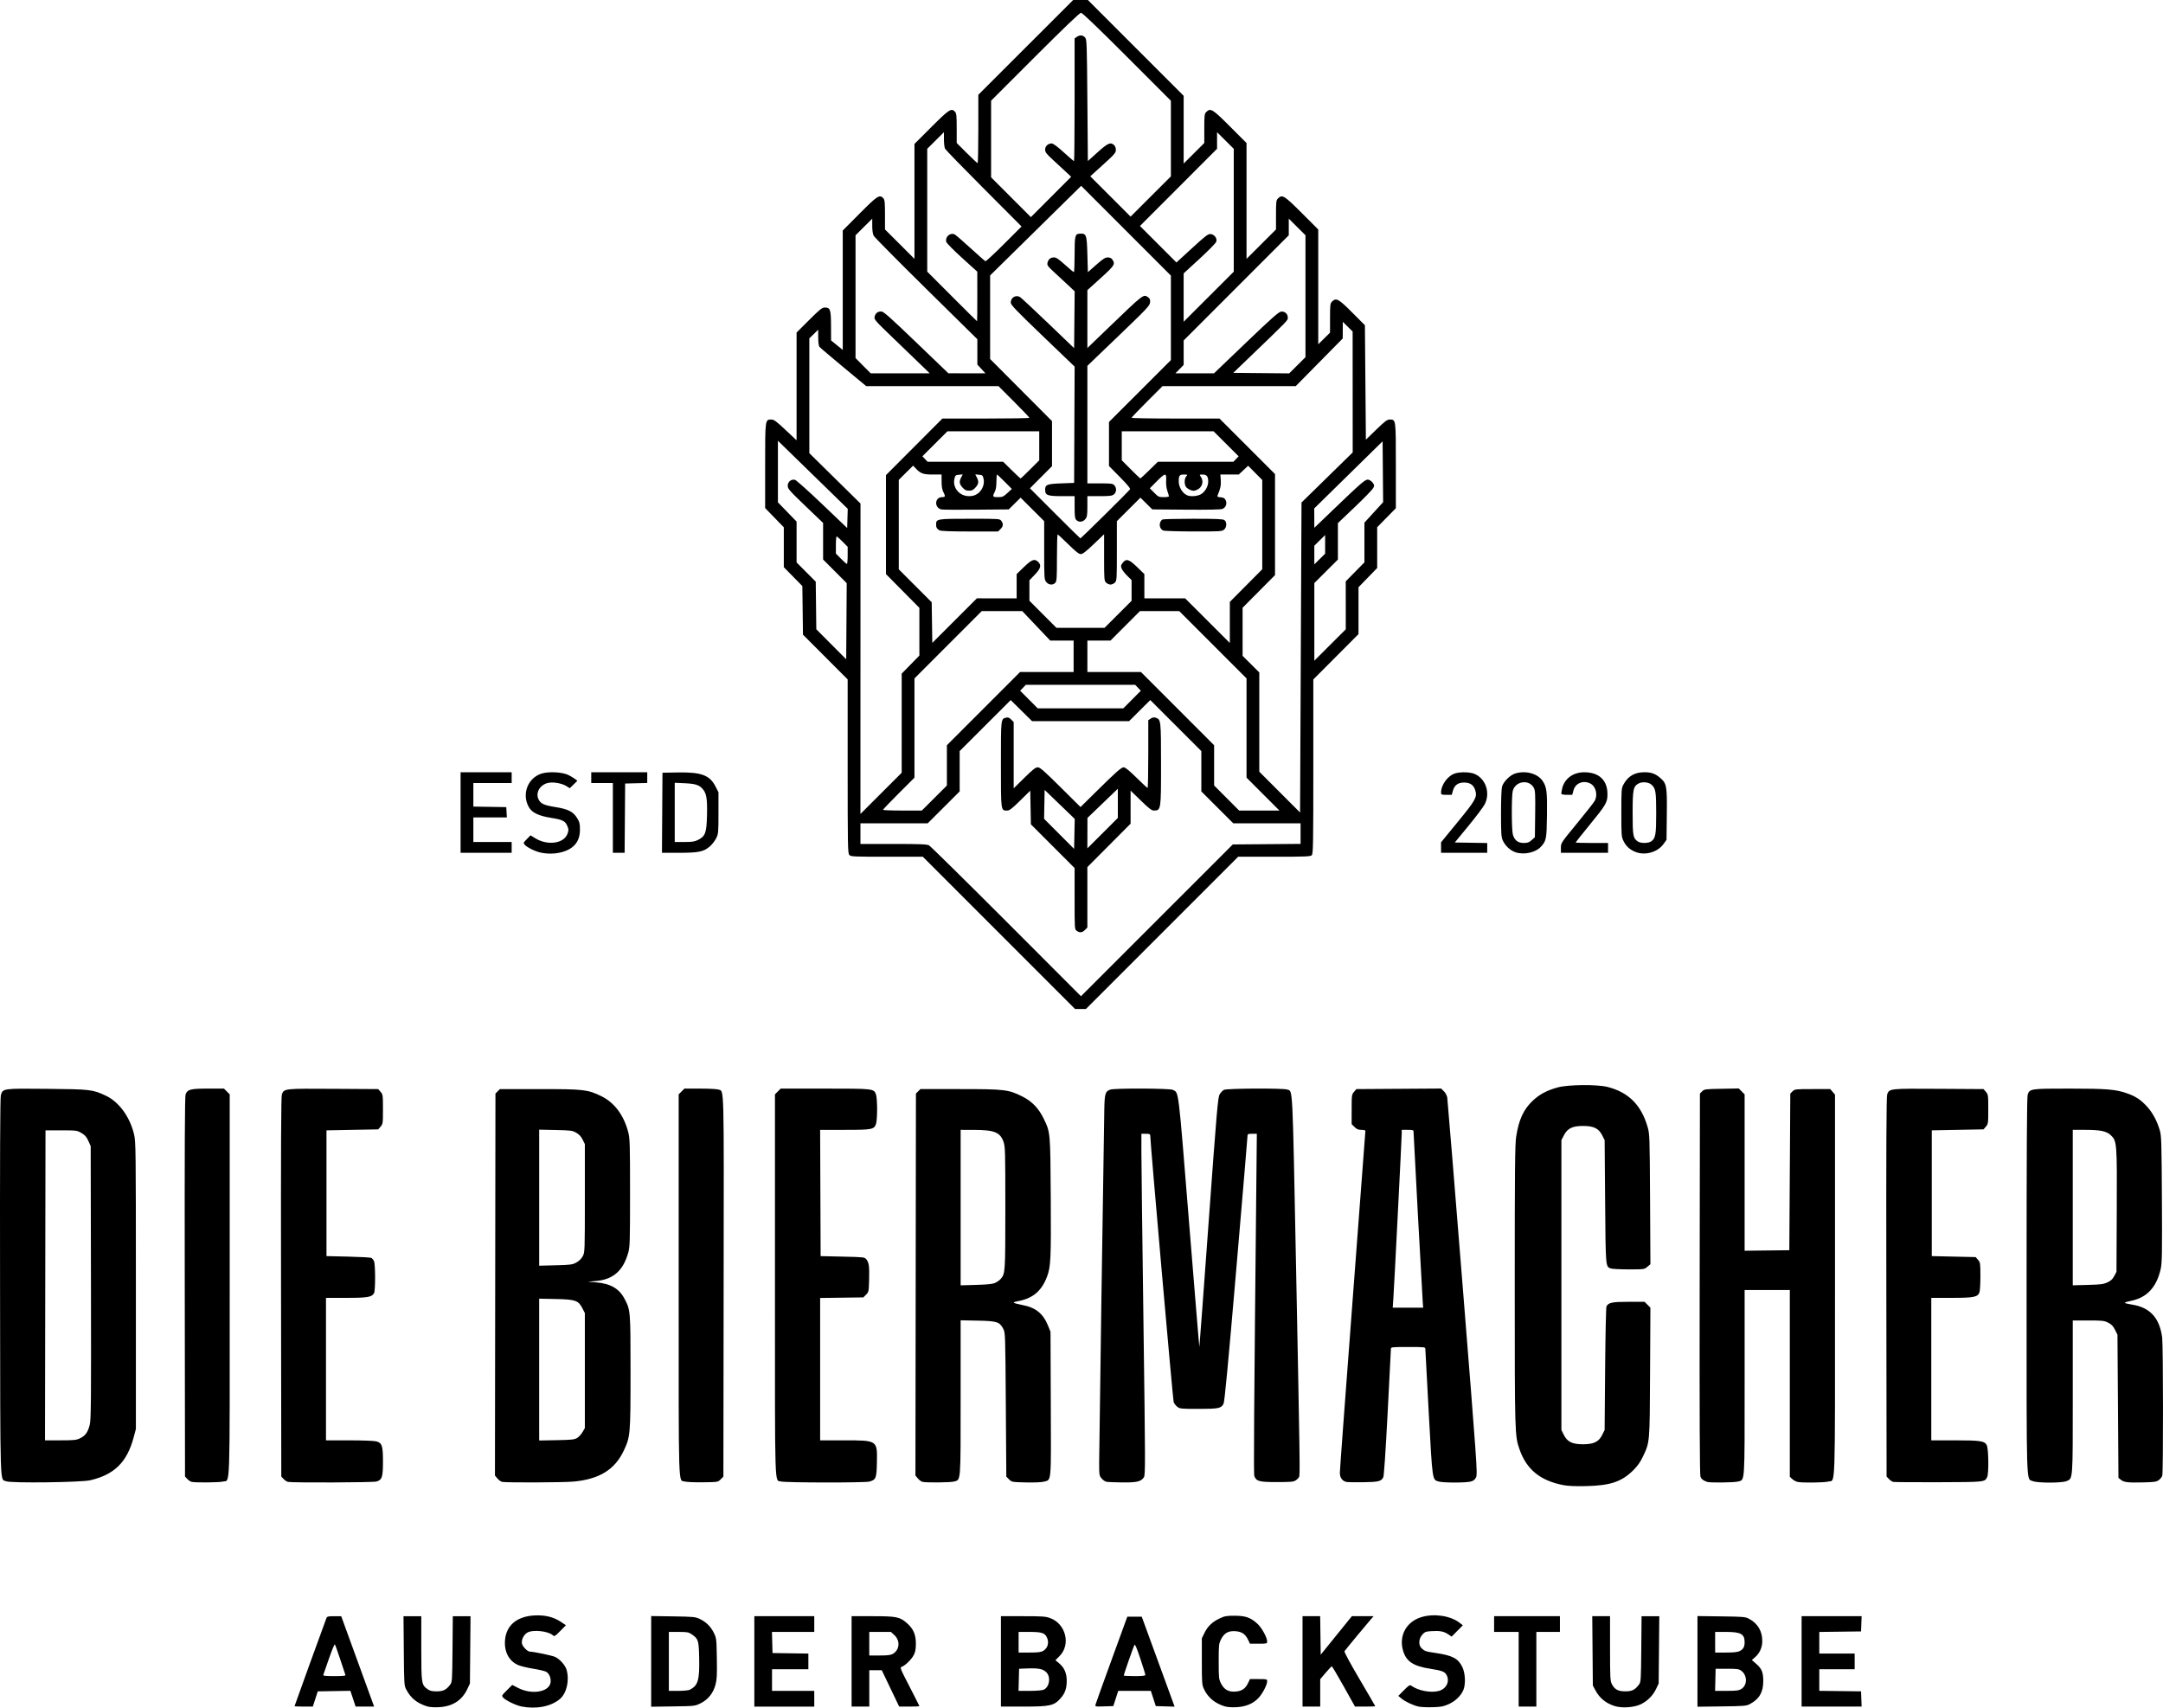 <?xml version="1.0" encoding="UTF-8" standalone="no"?>
<!-- Created with Inkscape (http://www.inkscape.org/) -->

<svg
   version="1.1"
   id="svg430"
   width="704.534"
   height="556.168"
   viewBox="0 0 704.534 556.168"
   sodipodi:docname="Biermacher_Logo_positiv.svg"
   inkscape:version="1.2.2 (b0a8486541, 2022-12-01)"
   xmlns:inkscape="http://www.inkscape.org/namespaces/inkscape"
   xmlns:sodipodi="http://sodipodi.sourceforge.net/DTD/sodipodi-0.dtd"
   xmlns="http://www.w3.org/2000/svg"
   xmlns:svg="http://www.w3.org/2000/svg">
  <defs
     id="defs434" />
  <sodipodi:namedview
     id="namedview432"
     pagecolor="#ffffff"
     bordercolor="#666666"
     borderopacity="1.0"
     inkscape:showpageshadow="2"
     inkscape:pageopacity="0.0"
     inkscape:pagecheckerboard="0"
     inkscape:deskcolor="#d1d1d1"
     showgrid="false"
     inkscape:zoom="1.6709885"
     inkscape:cx="135.54851"
     inkscape:cy="234.29245"
     inkscape:window-width="2560"
     inkscape:window-height="1349"
     inkscape:window-x="0"
     inkscape:window-y="31"
     inkscape:window-maximized="1"
     inkscape:current-layer="g436" />
  <g
     inkscape:groupmode="layer"
     inkscape:label="Image"
     id="g436"
     transform="translate(-202.406,-49.786)">
    <path
       style="fill:#000000;stroke-width:0.32"
       d="m 341.387,605.518 c -3.268,-1.089 -5.141,-2.619 -6.638,-5.421 -0.704,-1.318 -0.724,-1.629 -0.817,-12.631 l -0.095,-11.28 h 2.895 2.895 v 10.432 c 0,11.537 0.059,11.922 2.039,13.335 0.776,0.553 1.445,0.714 2.977,0.714 2.136,0 3.13,-0.497 4.404,-2.203 0.631,-0.844 0.664,-1.352 0.752,-11.58 l 0.092,-10.697 h 2.887 2.887 l -0.099,10.96 -0.099,10.96 -0.838,1.788 c -1.753,3.739 -4.878,5.72 -9.352,5.929 -1.641,0.077 -3.085,-0.036 -3.89,-0.305 z m 30.88,0.076 c -1.767,-0.345 -5.114,-1.958 -5.926,-2.855 -0.592,-0.655 -0.58,-0.681 1.157,-2.419 l 1.757,-1.757 1.912,0.986 c 4.357,2.247 9.879,1.403 10.541,-1.612 0.303,-1.381 -0.374,-3.12 -1.427,-3.665 -0.491,-0.254 -2.387,-0.697 -4.213,-0.985 -1.827,-0.288 -4.012,-0.818 -4.855,-1.179 -3.043,-1.299 -4.652,-4.375 -4.303,-8.225 0.43,-4.746 3.871,-7.622 9.502,-7.942 3.434,-0.195 6.235,0.469 8.615,2.045 l 1.72,1.139 -1.863,1.883 c -1.723,1.741 -1.905,1.845 -2.419,1.38 -1.538,-1.392 -6.527,-1.906 -8.304,-0.856 -1.196,0.706 -2.003,2.392 -1.733,3.62 0.204,0.929 1.782,2.544 2.503,2.564 1.4,0.037 7.342,1.281 8.305,1.738 1.566,0.743 3.308,2.72 3.727,4.229 0.966,3.477 -0.003,7.631 -2.214,9.491 -2.888,2.43 -7.678,3.359 -12.483,2.42 z m 228.892,-0.092 c -3.182,-1.044 -5.341,-2.881 -6.622,-5.637 -0.619,-1.332 -0.669,-2.002 -0.669,-8.96 v -7.52 l 0.893,-1.818 c 1.051,-2.14 2.563,-3.561 5.013,-4.71 1.529,-0.717 2.196,-0.831 4.815,-0.822 3.523,0.012 5.135,0.579 7.369,2.594 1.412,1.273 3.19,4.504 3.191,5.796 2.6e-4,0.692 -0.109,0.72 -2.8,0.72 h -2.8 l -0.64,-1.326 c -0.879,-1.821 -2.021,-2.593 -4.066,-2.746 -2.31,-0.173 -3.691,0.593 -4.707,2.614 -0.731,1.455 -0.773,1.848 -0.773,7.238 0,5.4 0.041,5.779 0.773,7.202 1.029,1.999 2.438,2.78 4.707,2.61 2.046,-0.154 3.188,-0.925 4.066,-2.746 l 0.64,-1.326 h 2.8 c 2.692,0 2.8,0.028 2.797,0.72 -0.005,1.119 -1.411,3.873 -2.714,5.315 -1.747,1.934 -4.201,2.977 -7.346,3.124 -1.641,0.076 -3.066,-0.041 -3.925,-0.322 z m 63.325,0.12 c -1.765,-0.372 -4.421,-1.626 -5.656,-2.669 l -0.96,-0.811 1.841,-1.856 c 1.607,-1.62 1.912,-1.804 2.4,-1.45 2.227,1.617 6.353,2.402 8.936,1.701 2.456,-0.667 3.638,-3.037 2.569,-5.151 -0.567,-1.121 -1.509,-1.488 -5.351,-2.081 -5.485,-0.848 -7.788,-2.36 -8.822,-5.795 -1.484,-4.93 0.994,-9.521 5.949,-11.026 4.092,-1.243 9.391,-0.472 12.368,1.799 l 1.132,0.863 -1.827,1.846 -1.827,1.846 -1.116,-0.757 c -1.4,-0.95 -2.734,-1.204 -5.42,-1.033 -1.897,0.121 -2.21,0.241 -3.033,1.162 -1.198,1.341 -1.292,3.449 -0.198,4.434 1.086,0.977 1.197,1.014 4.61,1.527 5.473,0.822 7.27,1.771 8.634,4.559 0.983,2.008 1.145,5.584 0.342,7.507 -0.781,1.869 -2.601,3.619 -4.783,4.6 -1.692,0.76 -2.502,0.914 -5.204,0.99 -1.76,0.049 -3.823,-0.042 -4.584,-0.202 z m 63.817,-0.182 c -2.846,-0.912 -4.883,-2.58 -6.222,-5.095 l -0.851,-1.6 -0.095,-11.28 -0.095,-11.28 h 2.895 2.895 v 10.48 c 0,9.345 0.061,10.599 0.56,11.577 0.915,1.794 2.056,2.423 4.399,2.423 2.197,0 3.176,-0.483 4.46,-2.203 0.631,-0.844 0.664,-1.355 0.756,-11.58 l 0.096,-10.697 h 2.886 2.886 l -0.102,10.96 -0.102,10.96 -0.836,1.76 c -1.037,2.183 -2.763,3.917 -4.977,5 -2.176,1.065 -6.184,1.334 -8.554,0.575 z m -429.953,0.032 c 0,-0.132 9.807,-27.199 10.408,-28.727 0.181,-0.461 0.625,-0.559 2.506,-0.557 l 2.286,0.003 4.398,12.077 c 2.419,6.642 4.829,13.265 5.357,14.717 l 0.959,2.64 h -3.01 -3.01 l -0.855,-2.568 -0.855,-2.568 -5.312,0.088 -5.312,0.088 -0.804,2.48 -0.804,2.48 h -2.975 c -1.636,-1.9e-4 -2.975,-0.069 -2.975,-0.153 z m 16.561,-10.167 c -0.081,-0.22 -0.834,-2.488 -1.674,-5.04 -0.84,-2.552 -1.631,-4.755 -1.758,-4.895 -0.127,-0.14 -0.994,1.948 -1.926,4.64 -0.932,2.692 -1.762,5.075 -1.843,5.295 -0.113,0.306 0.735,0.4 3.6,0.4 2.864,0 3.714,-0.094 3.601,-0.4 z m 99.599,-4.4 v -14.764 l 7.12,0.102 c 6.438,0.092 7.26,0.167 8.576,0.776 2.129,0.985 3.679,2.488 4.691,4.548 0.874,1.781 0.895,1.953 1.002,8.365 0.091,5.441 0.016,6.891 -0.442,8.585 -0.744,2.75 -2.43,4.848 -4.849,6.036 -1.85,0.908 -1.891,0.913 -8.978,1.014 l -7.12,0.102 z m 12.581,9.241 c 2.694,-1.384 3.207,-3.136 3.05,-10.418 -0.123,-5.732 -0.269,-6.178 -2.508,-7.703 -0.92,-0.626 -1.468,-0.72 -4.211,-0.72 h -3.153 v 9.6 9.6 h 3.061 c 1.684,0 3.376,-0.162 3.76,-0.359 z m 21.019,-9.241 v -14.72 h 9.76 9.76 v 2.56 2.56 h -6.891 -6.891 l 0.091,3.44 0.091,3.44 5.84,0.087 5.84,0.087 v 2.553 2.553 h -5.92 -5.92 v 3.52 3.52 h 6.88 6.88 v 2.56 2.56 h -9.76 -9.76 z m 31.68,0 v -14.72 h 6.823 c 7.801,0 8.885,0.219 11.212,2.268 2.09,1.839 2.911,3.734 2.9,6.692 -0.007,1.813 -0.175,2.718 -0.689,3.702 -0.752,1.439 -2.834,3.471 -3.905,3.811 -0.655,0.208 -0.529,0.529 2.525,6.442 1.768,3.423 3.214,6.291 3.214,6.374 0,0.083 -1.481,0.15 -3.292,0.15 h -3.292 l -2.835,-5.92 -2.835,-5.92 h -2.033 -2.033 v 5.92 5.92 h -2.88 -2.88 z m 13.465,-2.466 c 2.2,-1.3 2.43,-4.284 0.47,-6.094 l -1.126,-1.04 h -3.525 -3.525 v 3.84 3.84 h 3.391 c 2.621,0 3.6,-0.124 4.315,-0.546 z m 35.175,2.466 v -14.72 h 7.188 c 6.402,0 7.375,0.07 8.896,0.639 5.093,1.905 6.725,8.635 2.998,12.362 l -1.332,1.332 1.243,1.043 c 1.635,1.373 2.431,3.181 2.44,5.546 0.01,2.579 -0.525,4.144 -1.98,5.797 -2.138,2.429 -3.433,2.72 -12.105,2.72 h -7.348 z m 13.929,9.218 c 1.912,-0.871 2.396,-4.142 0.843,-5.695 -1.073,-1.073 -2.584,-1.367 -6.292,-1.222 l -2.56,0.1 -0.09,3.6 -0.09,3.6 h 3.675 c 2.168,0 4.02,-0.157 4.514,-0.382 z m -0.166,-12.631 c 1.549,-0.915 2.028,-2.824 1.141,-4.541 -0.691,-1.335 -1.756,-1.646 -5.639,-1.646 h -3.505 v 3.36 3.36 h 3.551 c 2.738,0 3.757,-0.122 4.453,-0.533 z m 17.07,17.425 c 0.104,-0.403 2.472,-6.997 5.262,-14.653 l 5.073,-13.92 h 2.35 2.35 l 5.353,14.651 5.353,14.651 -3.067,-0.091 -3.067,-0.091 -0.804,-2.48 -0.804,-2.48 h -5.31 -5.31 l -0.804,2.48 -0.804,2.48 -2.979,0.092 c -2.965,0.092 -2.978,0.089 -2.79,-0.64 z m 16.206,-9.612 c 0,-0.22 -0.739,-2.616 -1.642,-5.326 -1.168,-3.504 -1.722,-4.783 -1.919,-4.431 -0.299,0.535 -3.479,9.639 -3.479,9.961 0,0.107 1.584,0.195 3.52,0.195 2.601,0 3.52,-0.104 3.52,-0.4 z m 51.2,-4.4 v -14.72 h 2.873 2.873 l 0.087,6.272 0.087,6.272 5.074,-6.272 5.074,-6.272 h 3.542 3.542 l -0.644,0.72 c -1.165,1.302 -8.619,10.311 -8.852,10.7 -0.132,0.219 1.946,4.064 4.898,9.068 2.82,4.778 5.127,8.747 5.127,8.82 0,0.072 -1.483,0.132 -3.295,0.132 h -3.295 l -3.665,-6.552 c -2.016,-3.603 -3.764,-6.555 -3.885,-6.56 -0.121,-0.004 -1.021,0.936 -2,2.09 l -1.78,2.098 v 4.462 4.462 h -2.88 -2.88 z m 70.4,2.56 v -12.16 h -4 -4 v -2.56 -2.56 h 10.72 10.72 v 2.56 2.56 h -3.84 -3.84 v 12.16 12.16 h -2.88 -2.88 z m 58.24,-2.56 v -14.761 l 7.76,0.101 c 7.245,0.094 7.846,0.147 9.057,0.795 2.832,1.516 4.31,4.022 4.296,7.283 -0.009,2.022 -0.837,3.894 -2.285,5.165 l -1.113,0.977 1.423,1.238 c 1.818,1.581 2.304,2.782 2.295,5.673 -0.011,3.574 -1.302,5.792 -4.309,7.402 -1.198,0.641 -1.818,0.695 -9.204,0.788 l -7.92,0.1 z m 14.3,8.976 c 1.981,-1.208 1.979,-4.432 -0.003,-5.905 -0.795,-0.591 -1.346,-0.671 -4.64,-0.671 h -3.738 l -0.09,3.6 -0.09,3.6 h 3.77 c 3.17,0 3.933,-0.1 4.791,-0.623 z m -0.534,-12.339 c 1.162,-0.601 1.594,-1.38 1.594,-2.877 0,-2.685 -1.219,-3.36 -6.064,-3.36 h -3.536 v 3.36 3.36 h 3.536 c 2.528,0 3.802,-0.138 4.47,-0.483 z m 20.154,3.363 v -14.72 h 9.773 9.773 l -0.093,2.48 -0.093,2.48 -6.8,0.086 -6.8,0.086 v 3.514 3.514 h 5.76 5.76 v 2.56 2.56 h -5.76 -5.76 v 3.514 3.514 l 6.8,0.086 6.8,0.086 0.093,2.48 0.093,2.48 h -9.773 -9.773 z m -77.6,-57.411 c -7.559,-1.462 -12.008,-5.102 -14.295,-11.693 -1.528,-4.404 -1.541,-4.885 -1.541,-53.295 0,-38.028 0.075,-45.936 0.463,-48.48 0.847,-5.562 2.414,-8.952 5.447,-11.782 2.228,-2.079 4.566,-3.317 8.1,-4.29 3.361,-0.925 12.794,-1.013 16.206,-0.151 6.838,1.728 10.998,5.886 13.061,13.051 0.66,2.293 0.686,3.068 0.796,23.53 l 0.114,21.159 -0.999,0.841 c -0.987,0.83 -1.062,0.841 -6.074,0.841 -2.791,0 -5.435,-0.137 -5.876,-0.305 -1.652,-0.628 -1.629,-0.343 -1.8,-21.784 l -0.16,-20.009 -0.809,-1.591 c -1.143,-2.249 -2.755,-3.031 -6.249,-3.031 -3.436,0 -5.052,0.794 -6.215,3.053 l -0.808,1.57 v 47.209 47.209 l 0.8,1.6 c 1.126,2.251 2.745,3.04 6.24,3.04 3.495,0 5.114,-0.789 6.24,-3.04 l 0.8,-1.6 0.16,-19.84 c 0.088,-10.912 0.285,-20.097 0.439,-20.412 0.61,-1.251 1.845,-1.508 7.25,-1.508 h 5.16 l 0.95,0.95 0.95,0.95 -0.109,21.05 c -0.121,23.441 -0.052,22.641 -2.405,27.61 -0.795,1.678 -1.723,2.978 -3.086,4.323 -3.795,3.743 -7.438,4.961 -15.39,5.142 -3.446,0.079 -5.852,-0.025 -7.36,-0.316 z m -507.2,-1.253 c -2.084,-0.95 -1.912,4.471 -2.003,-63.019 -0.057,-42.03 0.022,-61.817 0.252,-62.669 0.614,-2.279 0.552,-2.27 15.139,-2.128 14.115,0.138 14.757,0.213 19.093,2.249 4.267,2.003 7.838,6.914 9.176,12.619 0.552,2.353 0.584,5.095 0.584,49.212 v 46.72 l -0.715,2.679 c -2.16,8.098 -6.265,12.165 -14.137,14.005 -3.012,0.704 -25.962,0.981 -27.388,0.331 z m 24.057,-14.003 c 1.727,-0.836 2.526,-1.945 3.147,-4.369 0.427,-1.667 0.477,-7.398 0.402,-46.353 l -0.086,-44.451 -0.765,-1.693 c -0.593,-1.312 -1.097,-1.888 -2.24,-2.56 -1.438,-0.845 -1.604,-0.867 -6.595,-0.867 h -5.12 l -0.081,50.48 -0.081,50.48 h 5.02 c 4.435,0 5.181,-0.078 6.399,-0.667 z m 36.383,14.207 c -0.374,-0.073 -1.022,-0.497 -1.44,-0.942 l -0.76,-0.809 -0.084,-61.814 c -0.063,-46.119 0.01,-62.042 0.285,-62.709 0.652,-1.581 1.632,-1.825 7.328,-1.825 h 5.161 l 0.935,0.935 0.935,0.935 v 62.193 c 0,69.086 0.198,63.264 -2.169,63.922 -1.129,0.314 -8.74,0.398 -10.191,0.114 z m 31.36,0 c -0.374,-0.073 -1.022,-0.497 -1.44,-0.942 l -0.76,-0.809 -0.084,-61.814 c -0.063,-46.119 0.01,-62.042 0.285,-62.709 0.761,-1.846 0.822,-1.852 16.789,-1.754 l 14.586,0.089 0.772,0.898 c 0.741,0.862 0.772,1.088 0.772,5.662 0,4.574 -0.031,4.8 -0.772,5.662 l -0.772,0.898 -8.428,0.16 -8.428,0.16 v 20.48 20.48 l 7.04,0.161 c 3.872,0.088 7.272,0.276 7.557,0.418 0.284,0.141 0.68,0.616 0.88,1.054 0.472,1.035 0.486,9.54 0.018,10.415 -0.703,1.313 -2.1,1.552 -9.084,1.552 h -6.57 v 23.2 23.2 l 7.6,0.003 c 4.279,0 8.124,0.147 8.799,0.335 1.865,0.518 2.161,1.413 2.161,6.543 0,5.13 -0.295,6.025 -2.161,6.543 -1.146,0.318 -27.194,0.423 -28.76,0.116 z m 69.731,-0.004 c -0.39,-0.075 -1.075,-0.572 -1.522,-1.104 l -0.813,-0.967 0.082,-62.204 0.082,-62.204 0.729,-0.729 0.729,-0.729 h 12.871 c 14.423,0 15.637,0.137 20.063,2.258 4.321,2.071 7.439,6.227 8.876,11.831 0.515,2.009 0.572,3.969 0.572,19.671 0,15.944 -0.05,17.618 -0.587,19.52 -1.664,5.897 -4.909,8.743 -10.527,9.231 l -2.646,0.23 2.56,0.198 c 4.753,0.368 7.602,1.98 9.373,5.302 1.978,3.711 1.987,3.824 1.987,23.839 0,20.431 -0.062,21.159 -2.206,25.688 -2.929,6.189 -7.919,9.272 -16.292,10.066 -3.26,0.309 -21.84,0.389 -23.331,0.101 z m 24.439,-14.307 c 0.555,-0.336 1.347,-1.2 1.76,-1.92 l 0.75,-1.309 v -18.729 -18.729 l -0.804,-1.562 c -1.311,-2.546 -2.274,-2.879 -8.716,-3.008 l -5.36,-0.107 v 23.093 23.093 l 5.68,-0.106 c 4.906,-0.091 5.818,-0.189 6.69,-0.717 z m -0.224,-57.168 c 0.898,-0.501 1.64,-1.241 2.067,-2.061 0.652,-1.252 0.667,-1.667 0.667,-18.88 v -17.6 l -0.72,-1.461 c -0.496,-1.006 -1.144,-1.703 -2.08,-2.238 -1.262,-0.721 -1.745,-0.785 -6.72,-0.891 l -5.36,-0.115 v 22.153 22.153 l 5.373,-0.14 c 4.959,-0.129 5.48,-0.2 6.773,-0.921 z m 35.309,71.359 c -2.187,-0.662 -2.014,4.803 -2.014,-63.916 v -62.193 l 0.935,-0.935 0.935,-0.935 h 5.124 c 2.818,0 5.486,0.138 5.929,0.306 1.926,0.732 1.809,-3.644 1.719,64.155 l -0.082,61.924 -0.887,0.887 c -0.885,0.885 -0.898,0.887 -5.76,0.952 -2.68,0.036 -5.335,-0.075 -5.899,-0.245 z m 31.36,-0.014 c -2.186,-0.632 -2.014,4.818 -2.014,-63.901 v -62.193 l 0.935,-0.935 0.935,-0.935 h 14.441 c 15.928,0 15.932,0 16.614,1.958 0.195,0.56 0.355,2.703 0.355,4.762 0,2.059 -0.16,4.202 -0.355,4.762 -0.639,1.834 -1.286,1.958 -10.192,1.958 h -8.018 l 0.082,20.56 0.082,20.56 7.149,0.16 c 7.001,0.157 7.161,0.175 7.75,0.903 0.847,1.046 1.012,2.301 0.889,6.729 -0.104,3.743 -0.138,3.906 -0.994,4.762 l -0.887,0.886 -7.033,0.097 -7.033,0.097 v 23.183 23.183 h 7.76 c 10.963,0 10.869,-0.063 10.728,7.247 -0.099,5.087 -0.298,5.59 -2.456,6.189 -1.462,0.406 -27.323,0.378 -28.738,-0.031 z m 46.077,0.13 c -0.39,-0.075 -1.075,-0.572 -1.522,-1.104 l -0.813,-0.967 0.082,-62.204 0.082,-62.204 0.729,-0.729 0.729,-0.729 h 12.871 c 14.617,0 15.802,0.142 20.388,2.437 3.06,1.531 5.286,3.847 6.89,7.168 2.194,4.541 2.174,4.32 2.309,25.595 0.127,20.045 0.007,22.628 -1.205,25.869 -1.775,4.744 -4.746,7.214 -9.672,8.039 -0.66,0.111 -1.2,0.309 -1.2,0.44 0,0.131 1.238,0.473 2.75,0.758 4.456,0.841 6.844,2.775 8.503,6.884 l 0.747,1.85 0.09,23.481 c 0.101,26.304 0.245,24.669 -2.23,25.335 -0.807,0.217 -3.164,0.318 -5.914,0.253 -4.506,-0.107 -4.585,-0.121 -5.459,-0.996 l -0.887,-0.887 -0.16,-23.433 c -0.157,-23.018 -0.172,-23.456 -0.831,-24.713 -1.19,-2.269 -2.055,-2.545 -8.369,-2.666 l -5.52,-0.106 v 25.162 c 0,28.083 0.107,26.724 -2.161,27.354 -1.144,0.318 -8.737,0.401 -10.229,0.112 z m 23.589,-64.799 c 0.616,-0.272 1.426,-0.836 1.801,-1.255 1.539,-1.721 1.559,-2.024 1.559,-23.161 0,-18.42 -0.042,-19.961 -0.587,-21.524 -1.095,-3.142 -2.972,-3.895 -9.733,-3.908 l -4.24,-0.008 v 25.318 25.318 l 5.04,-0.143 c 3.582,-0.102 5.364,-0.286 6.16,-0.637 z m 36.411,64.796 c -0.478,-0.073 -1.234,-0.566 -1.68,-1.097 -0.782,-0.929 -0.812,-1.124 -0.812,-5.34 0,-3.717 1.413,-100.558 1.676,-114.775 0.097,-5.267 0.31,-5.977 1.966,-6.554 1.413,-0.493 19.352,-0.423 20.328,0.079 2.022,1.039 1.706,-1.526 5.296,42.981 1.816,22.514 3.334,40.862 3.375,40.774 0.041,-0.088 1.4,-18.392 3.021,-40.675 2.665,-36.634 3.008,-40.619 3.581,-41.599 0.348,-0.596 0.985,-1.262 1.416,-1.48 0.961,-0.486 19.334,-0.575 20.585,-0.1 1.879,0.714 1.689,-3.107 2.905,58.429 1.238,62.649 1.3,66.946 0.98,67.726 -0.122,0.297 -0.605,0.801 -1.075,1.12 -0.738,0.501 -1.566,0.579 -6.147,0.579 -5.777,0 -6.71,-0.246 -7.355,-1.944 -0.265,-0.696 -0.145,-17.779 0.722,-102.936 l 0.087,-8.56 h -1.52 c -1.365,4e-5 -1.52,0.074 -1.52,0.723 0,0.398 -1.65,19.978 -3.667,43.511 -2.653,30.958 -3.797,43.039 -4.136,43.695 -0.776,1.5 -1.61,1.671 -8.169,1.671 -5.661,0 -6.074,-0.041 -6.889,-0.682 -0.477,-0.375 -1.011,-1.059 -1.188,-1.52 -0.252,-0.658 -7.629,-84.61 -7.631,-86.838 -3.2e-4,-0.45 -0.282,-0.56 -1.44,-0.56 h -1.44 l -0.004,5.68 c -0.003,3.124 0.3,28.111 0.672,55.528 0.633,46.677 0.642,49.9 0.139,50.667 -0.921,1.406 -2.266,1.731 -6.957,1.678 -2.338,-0.026 -4.641,-0.107 -5.119,-0.18 z m 77.989,0.015 c -1.35,-0.361 -2.08,-1.414 -2.08,-3.001 0,-0.826 1.872,-26.153 4.16,-56.282 2.288,-30.129 4.16,-54.917 4.16,-55.083 0,-0.166 -0.587,-0.302 -1.305,-0.302 -1.015,0 -1.512,-0.207 -2.24,-0.935 l -0.935,-0.935 v -4.807 c 0,-4.619 0.03,-4.842 0.772,-5.705 l 0.772,-0.898 13.803,-0.09 13.803,-0.09 0.896,0.896 c 0.493,0.493 0.983,1.397 1.089,2.01 0.106,0.613 2.382,28.449 5.057,61.859 4.599,57.446 4.836,60.803 4.35,61.821 -0.381,0.799 -0.826,1.163 -1.728,1.414 -1.549,0.43 -8.847,0.439 -10.381,0.013 -2.203,-0.612 -2.086,0.172 -3.316,-22.275 -0.614,-11.206 -1.116,-20.64 -1.116,-20.966 0,-0.553 -0.365,-0.592 -5.6,-0.592 -5.116,0 -5.601,0.048 -5.611,0.56 -0.006,0.308 -0.487,9.707 -1.069,20.886 -0.68,13.062 -1.193,20.578 -1.436,21.033 -0.69,1.289 -1.564,1.497 -6.604,1.57 -2.64,0.038 -5.088,-0.007 -5.44,-0.102 z m 24.916,-58.587 c -0.167,-2.134 -2.996,-54.494 -2.996,-55.444 0,-0.564 -0.217,-0.636 -1.92,-0.636 h -1.92 l -1.9e-4,1.04 c -2.6e-4,1.373 -2.473,50.105 -2.736,53.92 l -0.204,2.96 h 4.959 4.96 z m 92.684,58.591 c -1.25,-0.412 -1.906,-0.906 -2.223,-1.674 -0.244,-0.591 -0.32,-19.055 -0.261,-62.828 l 0.084,-61.991 0.728,-0.729 c 0.693,-0.694 0.995,-0.734 6.324,-0.83 l 5.596,-0.101 0.956,0.956 0.956,0.956 v 25.471 25.471 l 7.28,-0.086 7.28,-0.086 0.16,-25.511 0.16,-25.511 0.729,-0.729 c 0.705,-0.705 0.921,-0.729 6.508,-0.729 h 5.779 l 0.772,0.898 0.772,0.898 v 62.151 c 0,69.039 0.198,63.222 -2.169,63.879 -1.297,0.36 -8.342,0.456 -9.946,0.135 -0.547,-0.109 -1.358,-0.535 -1.8,-0.945 L 785.387,530.776 v -30.415 -30.415 h -7.36 -7.36 v 30.096 c 0,33.55 0.127,31.652 -2.161,32.287 -1.19,0.33 -9.078,0.431 -9.999,0.128 z m 60.6,-0.004 c -0.374,-0.078 -1.022,-0.505 -1.44,-0.95 l -0.76,-0.809 -0.084,-61.814 c -0.063,-46.119 0.01,-62.041 0.285,-62.709 0.761,-1.846 0.822,-1.852 16.789,-1.754 l 14.586,0.089 0.772,0.898 c 0.741,0.862 0.772,1.088 0.772,5.662 0,4.574 -0.031,4.8 -0.772,5.662 l -0.772,0.898 -8.428,0.16 -8.428,0.16 v 20.48 20.48 l 7.148,0.16 7.148,0.16 0.772,0.898 c 0.735,0.856 0.772,1.107 0.772,5.339 0,2.443 -0.143,4.818 -0.318,5.278 -0.577,1.517 -1.859,1.765 -9.112,1.765 h -6.57 v 23.2 23.2 l 7.6,0.003 c 8.472,0.003 9.756,0.198 10.479,1.597 0.579,1.12 0.686,9.12 0.138,10.323 -0.768,1.686 -0.664,1.674 -15.817,1.722 -7.744,0.024 -14.386,-0.019 -14.76,-0.097 z m 45.388,-0.269 c -2.129,-0.925 -1.988,3.602 -1.988,-63.78 0,-43.879 0.1,-61.369 0.355,-62.1 0.667,-1.915 0.97,-1.958 13.629,-1.957 12.114,0 15.07,0.245 18.762,1.55 2.78,0.982 4.398,2.044 6.39,4.196 1.89,2.041 3.314,4.666 4.261,7.853 0.516,1.736 0.581,3.884 0.681,22.4 0.095,17.665 0.042,20.788 -0.389,22.72 -1.332,5.976 -4.514,9.392 -9.699,10.412 -1.094,0.215 -1.989,0.499 -1.989,0.631 0,0.132 0.98,0.385 2.179,0.563 5.973,0.887 9.147,4.309 9.987,10.767 0.334,2.572 0.366,43.773 0.035,44.958 -0.119,0.424 -0.618,1.072 -1.11,1.44 -0.785,0.587 -1.429,0.682 -5.245,0.775 -4.917,0.12 -6.122,-0.029 -7.182,-0.887 l -0.743,-0.601 -0.16,-23.309 -0.16,-23.309 -0.8,-1.6 c -0.612,-1.225 -1.135,-1.769 -2.228,-2.32 -1.301,-0.656 -1.877,-0.72 -6.48,-0.72 h -5.052 V 504.676 c 0,27.585 0.071,26.631 -2.058,27.521 -1.545,0.645 -9.499,0.636 -10.994,-0.014 z m 24.312,-64.703 c 1.125,-0.511 1.685,-1.027 2.24,-2.067 l 0.74,-1.387 0.092,-19.787 c 0.103,-22.296 0.06,-22.837 -1.971,-24.737 -1.407,-1.316 -3.357,-1.716 -8.377,-1.716 h -3.984 v 25.314 25.314 l 4.88,-0.127 c 4.117,-0.107 5.115,-0.233 6.38,-0.807 z m -361.02,-113.855 -24.798,-24.8 h -11.711 c -10.939,0 -11.746,-0.039 -12.241,-0.585 -0.484,-0.535 -0.53,-3 -0.53,-28.877 V 271.071 l -7.28,-7.285 -7.28,-7.285 -0.1,-7.918 -0.1,-7.918 -3.02,-3.075 -3.02,-3.075 v -6.495 -6.495 l -3.04,-3.133 -3.04,-3.133 V 201.554 c 0,-15.245 -0.015,-15.132 2.018,-15.125 0.856,0.003 1.608,0.554 4.622,3.387 l 3.6,3.383 V 175.648 158.096 l 4.084,-4.075 c 3.463,-3.455 4.235,-4.075 5.07,-4.075 1.83,0 2.043,0.615 2.063,5.945 l 0.018,4.775 1.902,1.546 1.902,1.545 V 144.312 124.867 l 5.508,-5.541 c 5.808,-5.842 6.511,-6.294 7.722,-4.956 0.443,0.49 0.53,1.366 0.53,5.364 v 4.779 l 4.8,4.792 4.8,4.792 V 115.378 96.659 l 5.523,-5.517 c 5.813,-5.805 6.511,-6.253 7.707,-4.931 0.443,0.49 0.53,1.366 0.53,5.366 v 4.781 l 3.285,3.274 c 1.807,1.801 3.391,3.274 3.52,3.274 0.129,0 0.235,-5.006 0.235,-11.124 V 80.657 L 536.514,65.221 551.962,49.786 h 2.389 2.389 l 15.604,15.604 15.604,15.604 v 11.031 11.031 l 3.36,-3.349 3.36,-3.349 v -4.726 c 0,-4.299 0.058,-4.784 0.64,-5.366 1.389,-1.389 2.009,-1.01 7.75,4.73 l 5.37,5.37 v 18.866 18.866 l 4.8,-4.792 4.8,-4.792 v -4.724 c 0,-4.297 0.058,-4.782 0.64,-5.364 1.389,-1.389 2.009,-1.01 7.75,4.73 l 5.37,5.37 v 18.7 18.7 l 1.92,-1.9 1.92,-1.9 v -4.73 c 0,-4.303 0.058,-4.788 0.64,-5.37 1.35,-1.35 2.106,-0.944 6.565,3.524 l 4.155,4.164 0.16,18.636 0.16,18.636 3.378,-3.28 c 2.78,-2.699 3.55,-3.28 4.35,-3.28 2.072,0 2.031,-0.301 2.031,15.03 v 13.86 l -3.04,3.094 -3.04,3.094 v 6.638 6.638 l -3.04,3.133 -3.04,3.133 v 7.634 7.634 l -7.36,7.384 -7.36,7.384 v 28.368 c 0,25.363 -0.053,28.422 -0.503,28.871 -0.439,0.439 -1.997,0.503 -12.241,0.503 h -11.738 l -24.798,24.8 -24.798,24.8 h -1.762 -1.762 z m 87.2,-28.892 11.04,-0.092 v -3.348 -3.348 H 615.07 604.114 l -5.204,-5.196 -5.204,-5.196 v -6.566 -6.566 l -8.318,-8.314 -8.318,-8.314 -3.447,3.436 -3.447,3.436 h -15.803 -15.803 l -3.48,-3.43 -3.48,-3.43 -8.312,8.307 -8.312,8.307 v 6.566 6.566 l -5.204,5.196 -5.204,5.196 h -10.956 -10.956 v 3.36 3.36 h 10.736 c 8.714,0 10.899,0.086 11.6,0.459 0.475,0.253 11.808,11.413 25.183,24.8 l 24.319,24.341 24.721,-24.72 24.721,-24.72 z m -61.849,28.234 c -0.709,-0.497 -0.711,-0.528 -0.711,-10.477 v -9.979 l -7.12,-7.124 -7.12,-7.124 -0.102,-5.478 -0.102,-5.478 -3.292,3.24 c -2.693,2.65 -3.466,3.24 -4.249,3.24 -2.055,0 -2.016,0.293 -2.016,-15.084 0,-14.949 -0.021,-14.763 1.664,-15.169 0.67,-0.161 1.047,-0.025 1.68,0.608 l 0.816,0.816 v 10.796 10.796 l 3.472,-3.422 c 2.747,-2.707 3.659,-3.422 4.368,-3.422 0.736,0 2.055,1.151 7.415,6.47 l 6.519,6.47 5.033,-4.967 c 6.762,-6.672 8.241,-7.973 9.067,-7.973 0.461,0 1.871,1.152 4.111,3.36 1.875,1.848 3.51,3.36 3.632,3.36 0.122,0 0.222,-4.965 0.222,-11.033 v -11.033 l 0.825,-0.54 c 0.621,-0.407 1.034,-0.467 1.673,-0.242 1.618,0.569 1.652,0.881 1.657,15.109 0.005,14.984 -0.01,15.081 -2.335,15.094 -0.711,0.004 -1.6,-0.676 -4.24,-3.245 l -3.34,-3.25 v 5.393 5.393 l -7.04,7.065 -7.04,7.065 v 9.845 9.845 l -0.785,0.785 c -0.908,0.908 -1.661,0.989 -2.663,0.287 z m -5.57,-41.185 -4.901,-4.724 -0.089,4.711 -0.089,4.711 4.889,4.897 4.889,4.897 0.101,-4.885 0.101,-4.885 z m 18.939,-0.342 v -4.753 l -4.947,4.75 -4.947,4.75 -0.013,4.956 -0.013,4.956 4.96,-4.952 4.96,-4.952 v -4.753 z m -70.4,-26.112 v -16.143 l 2.88,-2.937 2.88,-2.937 v -7.774 -7.774 l -5.44,-5.498 -5.44,-5.498 v -16.118 -16.118 l 9.193,-9.213 9.193,-9.213 h 14.167 c 7.792,0 14.167,-0.106 14.167,-0.236 0,-0.13 -2.266,-2.506 -5.036,-5.28 l -5.036,-5.044 h -21.542 -21.542 l -7.421,-6.154 c -4.082,-3.385 -7.597,-6.373 -7.811,-6.64 -0.231,-0.288 -0.394,-1.525 -0.4,-3.033 l -0.01,-2.547 -1.44,1.413 -1.44,1.413 v 18.695 18.695 l 8.331,8.198 8.331,8.198 -0.011,50.557 -0.011,50.557 6.72,-6.714 6.72,-6.714 z m 138.564,-80.023 8.338,-8.16 -0.011,-19.692 -0.011,-19.692 -1.6,-1.576 -1.6,-1.576 -0.013,2.708 -0.013,2.708 -7.65,7.76 -7.65,7.76 H 602.768 581.074 l -5.044,5.036 c -2.774,2.77 -5.044,5.146 -5.044,5.28 0,0.134 6.441,0.244 14.314,0.244 h 14.314 l 9.046,9.046 9.046,9.046 v 16.452 16.452 l -5.28,5.313 -5.28,5.313 v 7.835 7.835 l 2.72,2.706 2.72,2.706 v 16.164 16.164 l 6.64,6.646 6.64,6.646 0.233,-50.483 0.233,-50.483 z m -127.928,104.405 4.084,-4.075 v -6.563 -6.563 l 11.918,-11.922 11.918,-11.922 h 8.722 8.722 v -5.12 -5.12 h -3.808 -3.808 l -4.555,-4.8 -4.555,-4.8 h -6.599 -6.599 l -10.958,10.962 -10.958,10.962 v 16.162 16.162 l -5.12,5.112 c -2.816,2.812 -5.12,5.222 -5.12,5.356 0,0.134 2.842,0.244 6.316,0.244 h 6.316 z m 107.041,-1.288 -5.356,-5.363 V 286.904 270.749 l -10.958,-10.962 -10.958,-10.962 h -6.406 -6.406 l -4.792,4.8 -4.792,4.8 h -3.764 -3.764 v 5.12 5.12 h 8.722 8.722 l 11.918,11.922 11.918,11.922 v 6.554 6.554 l 4.075,4.084 4.075,4.084 h 6.561 6.561 z m -42.643,-30.79 2.86,-2.873 -0.926,-0.967 -0.926,-0.967 h -17.8 -17.8 l -0.926,0.967 -0.926,0.967 2.86,2.873 2.86,2.873 h 13.933 13.933 z m 69.607,-30.688 v -7.809 l 3.04,-3.094 3.04,-3.094 v -6.465 -6.465 l 3.045,-3.332 3.045,-3.332 -0.085,-9.915 -0.085,-9.915 -11.134,10.931 -11.134,10.931 0.014,3.157 0.014,3.157 5.791,-5.557 c 9.609,-9.221 10.796,-10.248 11.726,-10.136 0.451,0.054 1.113,0.493 1.471,0.975 0.592,0.797 0.61,0.959 0.192,1.781 -0.253,0.497 -2.944,3.267 -5.98,6.155 l -5.52,5.251 v 5.933 5.933 l -3.84,3.83 -3.84,3.83 v 12.641 12.641 l 5.12,-5.112 5.12,-5.112 v -7.809 z m -166.396,-11.075 -3.844,-3.853 v -5.953 -5.953 l -5.76,-5.516 c -5.238,-5.016 -5.76,-5.613 -5.76,-6.595 0,-1.295 1.148,-2.237 2.358,-1.933 0.419,0.105 4.416,3.68 8.882,7.944 l 8.12,7.753 0.092,-3.128 0.092,-3.128 -7.932,-7.733 c -4.362,-4.253 -9.48,-9.24 -11.372,-11.082 l -3.44,-3.35 v 10.031 10.031 l 3.04,3.133 3.04,3.133 v 6.652 6.652 l 3.12,3.131 3.12,3.131 0.092,7.755 0.092,7.755 4.868,4.884 4.868,4.884 0.084,-12.396 0.084,-12.396 z m 52.719,8.796 h 6.477 v -3.946 -3.946 l 2.366,-2.294 c 2.565,-2.487 3.508,-2.821 4.674,-1.654 1.088,1.088 0.813,2.107 -1.12,4.133 l -1.76,1.845 v 3.327 3.327 l 4.396,4.404 4.396,4.404 h 7.84 7.84 l 4.404,-4.396 4.404,-4.396 v -3.378 -3.378 l -1.421,-1.395 c -0.782,-0.767 -1.595,-1.814 -1.807,-2.327 -0.333,-0.805 -0.299,-1.05 0.253,-1.792 1.171,-1.576 2.076,-1.337 4.747,1.252 l 2.389,2.316 v 3.946 3.946 h 6.637 6.637 l 7.283,7.277 7.283,7.277 v -6.696 -6.696 l 5.28,-5.313 5.28,-5.313 v -14.541 -14.541 l -2.3,-2.315 -2.3,-2.315 -1.526,1.428 -1.526,1.428 h -2.994 -2.994 l 0.13,1.84 c 0.117,1.66 -0.12,2.794 -1.032,4.939 -0.189,0.444 -0.013,0.557 0.995,0.64 0.958,0.079 1.312,0.286 1.63,0.951 0.539,1.129 0.048,2.416 -1.087,2.847 -0.54,0.205 -4.926,0.292 -11.836,0.234 l -10.978,-0.092 -1.932,-1.912 -1.932,-1.912 -3.837,3.827 -3.837,3.827 v 9.685 c 0,9.258 -0.028,9.713 -0.64,10.325 -0.352,0.352 -1,0.64 -1.44,0.64 -0.44,0 -1.088,-0.288 -1.44,-0.64 -0.604,-0.604 -0.64,-1.067 -0.64,-8.194 v -7.554 l -3.387,3.234 c -2.487,2.375 -3.605,3.234 -4.206,3.234 -0.608,0 -1.659,-0.826 -4.071,-3.2 -1.789,-1.76 -3.352,-3.2 -3.474,-3.2 -0.122,0 -0.222,3.409 -0.222,7.575 0,6.599 -0.068,7.65 -0.53,8.16 -0.784,0.866 -2.178,0.745 -2.967,-0.258 -0.637,-0.81 -0.663,-1.217 -0.663,-10.325 v -9.482 l -3.837,-3.827 -3.837,-3.827 -1.932,1.912 -1.932,1.912 -10.63,0.094 c -5.847,0.051 -10.944,0.015 -11.328,-0.081 -2.398,-0.599 -2.171,-4.013 0.267,-4.013 1.053,0 1.115,-0.284 0.369,-1.696 -0.361,-0.683 -0.545,-1.797 -0.551,-3.344 l -0.01,-2.32 h -2.825 c -3.107,0 -3.982,-0.302 -5.499,-1.898 l -0.946,-0.995 -2.334,2.318 -2.334,2.318 v 14.565 14.565 l 5.36,5.366 5.36,5.366 0.099,6.616 0.099,6.616 7.264,-7.259 7.264,-7.259 z m -18.643,-22.142 c -0.864,-0.49 -1.109,-0.905 -1.115,-1.888 -0.011,-1.847 0.235,-1.89 10.962,-1.89 9.761,0 9.799,0.003 10.295,0.711 0.702,1.002 0.621,1.755 -0.287,2.663 l -0.785,0.785 -9.215,-0.01 c -6.263,-0.007 -9.42,-0.126 -9.855,-0.373 z m 72.875,0.051 c -1.389,-0.558 -1.55,-2.727 -0.267,-3.583 0.194,-0.129 4.681,-0.237 9.971,-0.24 7.606,-0.004 9.743,0.086 10.213,0.43 0.862,0.63 0.787,2.389 -0.134,3.135 -0.672,0.544 -1.446,0.589 -9.893,0.57 -5.041,-0.011 -9.491,-0.151 -9.889,-0.311 z m -102.795,8.102 v -2.79 l -1.669,-1.69 c -0.918,-0.93 -1.782,-1.69 -1.92,-1.69 -0.138,0 -0.251,1.255 -0.251,2.79 v 2.79 l 1.669,1.69 c 0.918,0.93 1.782,1.69 1.92,1.69 0.138,0 0.251,-1.255 0.251,-2.79 z m 155.52,-3.588 v -3.04 l -1.76,1.738 -1.76,1.738 v 3.04 3.04 l 1.76,-1.738 1.76,-1.738 z m -71.704,-9.702 c 4.325,-4.268 7.987,-7.954 8.137,-8.19 0.194,-0.306 -0.751,-1.468 -3.28,-4.031 l -3.553,-3.601 v -7.171 -7.171 l 10.08,-10.076 10.08,-10.076 v -13.761 -13.761 l -14.614,-14.617 -14.614,-14.617 -14.826,14.591 -14.826,14.591 v 13.614 13.614 l 10.08,10.112 10.08,10.112 v 7.334 7.334 l -3.596,3.606 -3.596,3.606 8.154,8.159 c 4.485,4.487 8.216,8.159 8.292,8.159 0.076,0 3.677,-3.492 8.002,-7.76 z m -9.366,1.735 c -0.426,-0.471 -0.53,-1.283 -0.53,-4.16 v -3.575 h -4.089 c -4.737,0 -5.511,-0.289 -5.511,-2.059 0,-1.696 0.565,-1.922 5.248,-2.101 l 4.192,-0.16 0.083,-18.938 0.083,-18.938 -10.403,-9.982 c -8.812,-8.456 -10.403,-10.119 -10.403,-10.879 0,-1.655 1.721,-2.637 3.07,-1.753 0.439,0.288 4.572,4.141 9.184,8.562 l 8.385,8.039 0.089,-9.256 0.089,-9.256 -1.697,-1.6 c -0.934,-0.88 -2.973,-2.772 -4.532,-4.205 -2.609,-2.398 -2.817,-2.678 -2.614,-3.52 0.275,-1.137 1.001,-1.715 2.157,-1.715 0.656,0 1.581,0.626 3.539,2.395 1.458,1.317 2.758,2.397 2.89,2.4 0.132,0.003 0.24,-2.577 0.24,-5.732 0,-6.036 0.147,-6.682 1.543,-6.781 2.298,-0.162 2.434,0.191 2.617,6.774 l 0.16,5.755 2.72,-2.401 c 2.164,-1.911 2.929,-2.402 3.742,-2.406 0.697,-0.003 1.18,0.221 1.52,0.706 1.018,1.454 0.702,1.955 -3.822,6.044 l -4.32,3.905 v 9.428 9.428 l 6.64,-6.393 c 11.796,-11.357 11.606,-11.211 13.146,-10.132 0.571,0.4 0.708,0.76 0.631,1.668 -0.089,1.059 -0.956,1.981 -10.258,10.907 l -10.16,9.749 v 19.143 19.143 h 4.11 c 3.681,0 4.17,0.066 4.68,0.629 0.791,0.874 0.723,2.248 -0.146,2.951 -0.604,0.489 -1.331,0.579 -4.68,0.579 h -3.965 v 3.317 c 0,2.871 -0.089,3.43 -0.663,4.16 -0.789,1.003 -2.183,1.124 -2.967,0.258 z m -22.426,-8.751 1.449,-1.336 -2.328,-2.344 c -1.281,-1.289 -2.408,-2.344 -2.505,-2.344 -0.097,0 -0.181,1.044 -0.186,2.32 -0.006,1.547 -0.19,2.661 -0.551,3.344 -0.807,1.526 -0.701,1.696 1.065,1.696 1.441,0 1.757,-0.138 3.056,-1.336 z m 52.616,1.073 c 0,-0.145 -0.229,-0.935 -0.509,-1.756 -0.315,-0.925 -0.467,-2.225 -0.4,-3.418 0.145,-2.567 -0.273,-2.524 -3.089,0.314 l -2.22,2.238 1.416,1.442 c 1.325,1.35 1.524,1.442 3.109,1.442 0.931,0 1.693,-0.118 1.693,-0.263 z m -62.344,-0.848 c 1.528,-1.038 2.377,-3.137 1.97,-4.87 -0.263,-1.119 -0.386,-1.227 -1.495,-1.319 l -1.209,-0.1 0.499,0.965 c 0.716,1.386 0.622,2.129 -0.421,3.295 -0.726,0.813 -1.172,1.029 -2.121,1.029 -0.949,0 -1.394,-0.216 -2.121,-1.029 -1.042,-1.166 -1.137,-1.91 -0.421,-3.295 l 0.499,-0.965 -1.209,0.1 c -1.109,0.092 -1.232,0.201 -1.495,1.319 -0.681,2.899 1.634,5.661 4.746,5.661 1.187,0 1.918,-0.208 2.776,-0.791 z m 72.937,0.065 c 1.285,-0.858 2.206,-2.534 2.207,-4.015 0,-1.664 -0.493,-2.299 -1.789,-2.299 -1.101,0 -1.115,0.017 -0.629,0.711 1.072,1.53 0.464,3.548 -1.288,4.28 -0.948,0.396 -1.24,0.396 -2.188,0 -0.602,-0.251 -1.25,-0.748 -1.44,-1.103 -0.513,-0.958 -0.419,-2.637 0.184,-3.303 0.505,-0.558 0.469,-0.585 -0.766,-0.585 -1.461,0 -1.684,0.302 -1.684,2.282 0,1.877 1.326,3.964 2.88,4.532 1.235,0.452 3.456,0.205 4.513,-0.5 z m -55.799,-7.987 2.966,-2.954 v -4.726 -4.726 h -14.956 -14.956 l -4.078,4.069 -4.078,4.069 0.854,0.891 0.854,0.891 h 12.305 12.305 l 2.755,2.715 c 1.516,1.493 2.825,2.717 2.909,2.72 0.085,0.003 1.489,-1.325 3.12,-2.949 z m 38.824,0.234 2.78,-2.72 h 12.301 12.301 l 0.854,-0.891 0.854,-0.891 -4.078,-4.069 -4.078,-4.069 h -14.956 -14.956 v 4.714 4.714 l 2.954,2.966 c 1.625,1.631 3.019,2.966 3.099,2.966 0.08,0 1.396,-1.224 2.925,-2.72 z m -74.258,-34.17 c -1.496,-1.452 -5.584,-5.392 -9.085,-8.755 -6.007,-5.771 -6.352,-6.166 -6.142,-7.035 0.276,-1.144 1.001,-1.72 2.164,-1.72 0.738,0 2.727,1.76 11.379,10.067 l 10.485,10.067 6.041,0.013 6.041,0.013 -1.321,-1.433 -1.321,-1.433 v -4.123 -4.123 l -16.66,-16.419 c -9.163,-9.03 -16.867,-16.819 -17.12,-17.308 -0.276,-0.534 -0.46,-1.819 -0.46,-3.218 v -2.329 l -2.72,2.706 -2.72,2.706 v 20 20 l 2.472,2.487 2.473,2.487 9.608,-0.005 9.607,-0.005 -2.72,-2.64 z M 608.269,161.386 c 8.348,-7.992 10.639,-10.021 11.411,-10.103 1.237,-0.131 2.187,0.71 2.187,1.938 0,0.982 0.498,0.469 -13.595,14.005 l -4.165,4 9.108,0.085 9.108,0.085 2.652,-2.638 2.652,-2.638 v -19.854 -19.854 l -2.72,-2.706 -2.72,-2.706 v 2.706 2.706 l -17.12,17.131 -17.12,17.131 v 3.984 3.984 l -1.347,1.372 -1.347,1.372 h 6.285 6.285 z m -87.532,-15.04 -0.01,-8.08 -4.955,-4.48 c -2.725,-2.464 -5.043,-4.815 -5.151,-5.224 -0.431,-1.637 1.265,-3.124 2.756,-2.416 0.324,0.154 2.635,2.152 5.135,4.44 2.5,2.288 4.69,4.214 4.867,4.279 0.177,0.066 2.898,-2.453 6.045,-5.598 l 5.723,-5.717 -12.287,-12.322 c -6.758,-6.777 -12.446,-12.637 -12.641,-13.021 -0.194,-0.384 -0.353,-1.749 -0.353,-3.033 V 92.84 l -2.72,2.706 -2.72,2.706 v 20.005 20.005 l 8.078,8.082 c 4.443,4.445 8.115,8.082 8.16,8.082 0.045,0 0.078,-3.636 0.073,-8.08 z m 83.53,-28.085 V 98.251 l -2.72,-2.706 -2.72,-2.706 v 2.704 2.704 l -12.557,12.572 -12.557,12.572 5.941,5.941 5.941,5.941 5.096,-4.672 c 4.388,-4.023 5.225,-4.66 6.024,-4.583 1.296,0.125 2.249,1.446 1.832,2.542 -0.171,0.45 -2.626,2.945 -5.456,5.544 l -5.145,4.727 v 7.876 7.876 l 8.16,-8.155 8.16,-8.155 z m -54.569,-12.406 c -0.885,-0.83 -2.793,-2.595 -4.24,-3.922 -2.228,-2.043 -2.631,-2.567 -2.631,-3.422 0,-1.129 0.939,-2.005 2.15,-2.005 0.469,0 1.856,1.025 3.895,2.88 1.742,1.584 3.254,2.88 3.361,2.88 0.106,0 0.194,-8.992 0.194,-19.982 V 62.302 l 0.711,-0.498 c 0.981,-0.687 1.956,-0.623 2.679,0.175 0.582,0.643 0.617,1.574 0.77,20.466 l 0.16,19.792 3.181,-2.866 c 3.33,-3 4.201,-3.38 5.354,-2.336 0.34,0.307 0.585,0.969 0.585,1.576 0,0.935 -0.443,1.447 -4.17,4.82 l -4.17,3.773 6.569,6.569 6.569,6.569 6.561,-6.555 6.561,-6.555 V 94.917 82.602 L 569.471,68.274 C 560.085,58.879 554.935,53.946 554.513,53.946 c -0.422,0 -5.58,4.935 -14.965,14.319 l -14.321,14.319 v 12.478 12.478 l 6.478,6.484 6.478,6.484 6.562,-6.572 6.562,-6.572 z M 378.681,327.516 c -1.753,-0.344 -4.51,-1.663 -5.301,-2.537 -0.576,-0.636 -0.563,-0.675 0.622,-1.888 l 1.209,-1.238 1.488,0.923 c 4.068,2.523 9.441,1.771 10.568,-1.48 0.382,-1.101 0.375,-1.425 -0.053,-2.445 -0.693,-1.651 -1.545,-2.088 -5.191,-2.665 -4.137,-0.654 -6.293,-1.672 -7.331,-3.464 -2.411,-4.16 -0.462,-9.462 4.027,-10.953 2.346,-0.779 6.947,-0.53 8.909,0.482 0.792,0.409 1.756,0.99 2.142,1.291 l 0.702,0.548 -1.238,1.209 -1.238,1.209 -1.109,-0.686 c -1.515,-0.936 -4.279,-1.415 -5.974,-1.034 -2.624,0.59 -4.134,3.169 -3.111,5.313 0.697,1.461 1.769,1.955 5.539,2.554 4.065,0.645 5.749,1.492 7.004,3.522 0.833,1.348 0.963,1.863 0.963,3.822 0,3.902 -1.985,6.313 -6.067,7.371 -2.067,0.535 -4.312,0.585 -6.558,0.144 z m 317.418,-0.122 c -1.722,-0.554 -3.387,-2.082 -4.194,-3.848 -0.513,-1.123 -0.585,-2.205 -0.59,-8.8 -0.003,-4.374 0.138,-8.036 0.337,-8.752 0.449,-1.617 2.64,-3.789 4.331,-4.294 3.408,-1.018 7.222,0.021 8.867,2.417 1.354,1.972 1.549,3.506 1.438,11.288 -0.11,7.684 -0.216,8.231 -1.98,10.172 -1.704,1.875 -5.451,2.704 -8.21,1.817 z m 5.202,-3.982 1.045,-0.933 0.096,-7.531 c 0.081,-6.346 0.017,-7.684 -0.405,-8.501 -1.512,-2.925 -5.988,-2.33 -6.89,0.915 -0.427,1.537 -0.406,12.665 0.026,14.223 0.519,1.87 1.66,2.761 3.534,2.761 1.258,0 1.744,-0.175 2.593,-0.933 z m 34.236,4.002 c -1.967,-0.641 -3.415,-1.866 -4.278,-3.62 -0.728,-1.479 -0.753,-1.784 -0.753,-9.369 0,-7.423 0.037,-7.908 0.691,-9.12 1.467,-2.719 3.655,-4 6.829,-4 2.262,0 3.599,0.487 5.202,1.895 2.053,1.802 2.202,2.651 2.093,11.922 l -0.096,8.202 -1.005,1.391 c -1.823,2.521 -5.614,3.7 -8.684,2.699 z m 4.692,-3.59 c 1.431,-1.002 1.637,-2.167 1.637,-9.238 0,-6.938 -0.18,-8.024 -1.531,-9.227 -0.934,-0.831 -2.945,-1.037 -4.134,-0.422 -1.808,0.935 -2.015,1.924 -2.015,9.633 0,7.407 0.144,8.208 1.669,9.276 0.936,0.656 3.423,0.643 4.373,-0.022 z m -387.803,-9.398 v -13.12 h 8.32 8.32 v 1.76 1.76 h -6.24 -6.24 v 3.832 3.832 l 5.36,0.088 5.36,0.088 0.097,1.68 0.097,1.68 h -5.457 -5.457 v 4 4 h 6.24 6.24 v 1.76 1.76 h -8.32 -8.32 z m 49.6,1.76 v -11.36 h -3.52 -3.52 v -1.76 -1.76 h 9.12 9.12 v 1.75 1.75 l -3.6,0.09 -3.6,0.09 -0.084,11.28 -0.084,11.28 h -1.916 -1.916 z m 16.076,-1.68 0.084,-13.04 4.919,-0.088 c 7.735,-0.139 10.471,0.87 12.357,4.559 l 0.964,1.886 v 6.742 c 0,6.452 -0.033,6.808 -0.759,8.271 -0.418,0.841 -1.347,2.032 -2.066,2.647 -2.017,1.727 -3.658,2.064 -10.036,2.064 h -5.546 z m 11.757,8.8 c 2.3,-1.175 2.705,-2.334 2.834,-8.103 0.115,-5.132 -0.147,-6.85 -1.257,-8.261 -1.142,-1.452 -2.415,-1.889 -5.971,-2.051 l -3.28,-0.149 v 9.642 9.642 h 3.132 c 2.617,0 3.364,-0.118 4.541,-0.72 z m 241.926,2.529 v -1.711 l 5.43,-6.618 c 5.767,-7.029 6.345,-8.048 5.764,-10.154 -0.509,-1.842 -1.663,-2.686 -3.674,-2.686 -2.041,0 -3.178,0.855 -3.696,2.779 l -0.329,1.221 h -1.748 c -1.6,0 -1.748,-0.061 -1.746,-0.72 0.006,-2.598 2.265,-5.622 4.704,-6.299 1.887,-0.524 4.886,-0.403 6.337,0.256 3.573,1.623 5.05,6.167 3.192,9.82 -0.443,0.871 -2.82,4.031 -5.282,7.023 l -4.477,5.44 5.282,0.088 5.282,0.088 v 1.592 1.592 h -7.52 -7.52 z m 39.04,0.109 c 0,-1.599 0.011,-1.615 5.282,-8.02 2.905,-3.53 5.497,-6.834 5.76,-7.342 1.022,-1.977 0.33,-4.68 -1.432,-5.591 -2.298,-1.188 -4.882,-0.143 -5.517,2.23 l -0.386,1.445 h -1.675 c -0.921,0 -1.752,-0.125 -1.846,-0.278 -0.095,-0.153 0.023,-1.027 0.26,-1.942 0.81,-3.123 3.575,-5.12 7.106,-5.133 4.812,-0.017 7.584,2.543 7.613,7.033 0.018,2.775 -0.384,3.474 -5.851,10.164 -2.483,3.038 -4.514,5.594 -4.514,5.68 0,0.086 2.376,0.156 5.28,0.156 h 5.28 v 1.6 1.6 h -7.68 -7.68 z"
       id="path557" />
  </g>
</svg>
